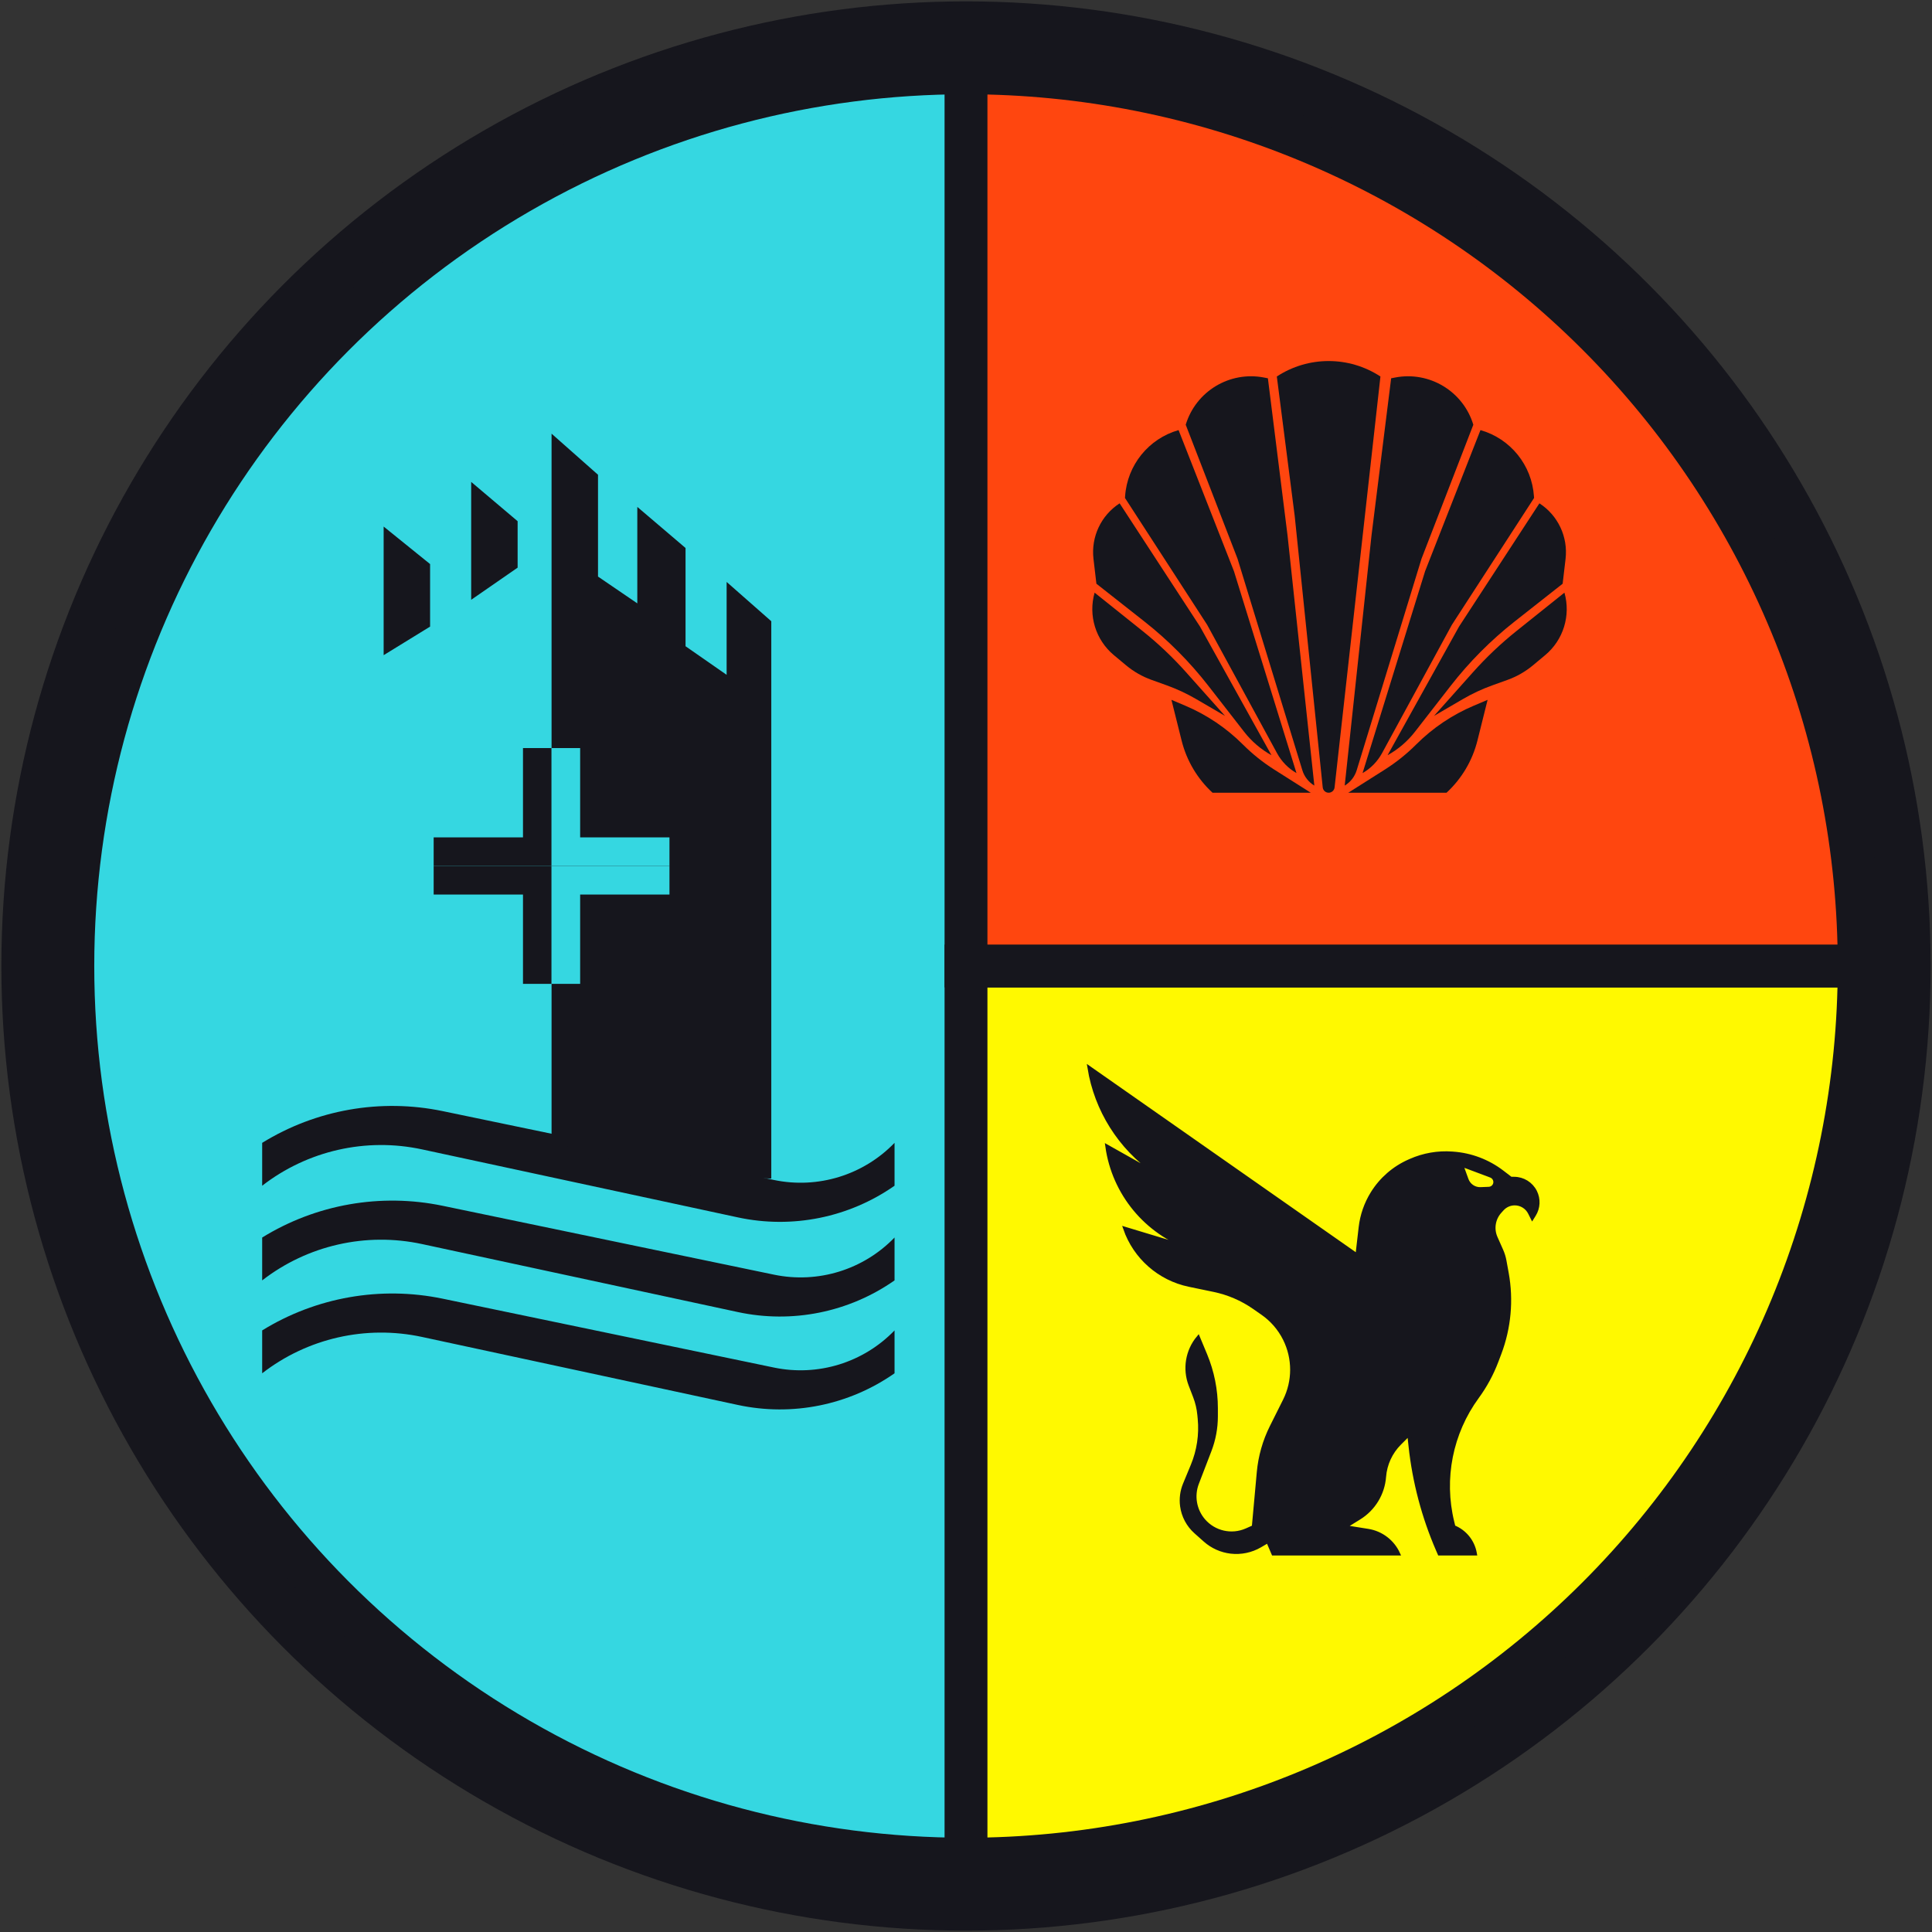 <svg xmlns="http://www.w3.org/2000/svg" fill="none" viewBox="0 0 1300 1300" height="1300" width="1300">
<rect x="0" y="0" width="1300" height="1300" fill="#333333" stroke="none"/>
<circle stroke-width="48.08" stroke="#16161D" r="625.04" cy="650" cx="650"></circle>
<circle stroke-width="28.848" stroke="#16161D" fill="#35D7E1" r="601" cy="650" cx="650"></circle>
<path stroke-width="28.848" stroke="#16161D" fill="#FFF900" d="M650 1251C728.924 1251 807.076 1235.45 879.993 1205.25C952.909 1175.05 1019.16 1130.78 1074.97 1074.97C1130.78 1019.16 1175.05 952.909 1205.25 879.993C1235.45 807.076 1251 728.924 1251 650H650L650 1251Z"></path>
<path stroke-width="2.404" stroke="#16161D" fill="#16161D" d="M744.958 771.402L783.422 793.038L777.157 788.687C753.507 772.264 737.547 746.935 732.938 718.514L913.238 844.724L915.42 825.811C916.358 817.685 919.076 809.866 923.382 802.91C929.301 793.348 937.98 785.805 948.274 781.276L949.18 780.877C957.941 777.022 967.51 775.364 977.057 776.046L977.765 776.097C989.776 776.955 1001.27 781.309 1010.84 788.624L1016.61 793.038H1018.77C1024.81 793.038 1030.34 796.453 1033.04 801.86C1035.53 806.833 1035.25 812.741 1032.3 817.456L1031.03 819.482L1029.36 816.132C1027.44 812.291 1023.51 809.866 1019.22 809.866C1016.03 809.866 1012.98 811.213 1010.83 813.576L1009.35 815.209C1005 819.997 1003.88 826.905 1006.51 832.818L1010.31 841.368C1011.3 843.597 1012.02 845.937 1012.46 848.337L1013.98 856.678C1017.27 874.81 1015.57 893.497 1009.05 910.733L1007.07 915.959C1003.83 924.523 999.445 932.609 994.038 939.999C976.341 964.185 970.225 994.951 977.326 1024.07L978.146 1027.43C985.625 1030.42 991.041 1037.05 992.482 1044.97L992.57 1045.46H968.53L967.41 1042.87C957.794 1020.68 951.582 997.17 948.983 973.126L948.096 964.924L941.811 971.208C935.783 977.236 932.111 985.222 931.457 993.721C930.583 1005.08 924.338 1015.35 914.647 1021.35L904.824 1027.43L920.533 1029.94C929.489 1031.37 937.131 1037.2 940.884 1045.46H856.744L853.138 1037.04L847.87 1040.12C841.928 1043.58 835.019 1045.02 828.187 1044.22C821.738 1043.46 815.678 1040.74 810.825 1036.43L804.535 1030.84C799.444 1026.31 796.149 1020.11 795.249 1013.36C794.588 1008.4 795.247 1003.36 797.158 998.74L802.413 986.04C806.518 976.12 808.132 965.346 807.114 954.659L806.86 951.996C806.462 947.813 805.495 943.703 803.987 939.781L800.98 931.964C796.819 921.145 798.839 908.921 806.26 900.016L811.088 911.603C815.836 922.997 818.28 935.219 818.28 947.563V953.002C818.28 960.882 816.829 968.696 814 976.051L805.558 998.002C802.288 1006.5 803.945 1016.11 809.872 1023.03C817.001 1031.34 828.745 1034 838.755 1029.55L843.522 1027.43L846.863 990.674C847.833 980.012 850.787 969.625 855.575 960.049L864.426 942.349C870.94 929.32 870.94 913.984 864.426 900.955C860.963 894.029 855.817 888.083 849.46 883.661L843.801 879.724C835.686 874.078 826.512 870.132 816.832 868.123L800.177 864.666C780.096 860.498 763.687 846.075 756.978 826.694L808.664 842.32L801.573 839.906C771.28 829.593 749.38 803.095 744.958 771.402Z"></path>
<path fill="#FFF900" d="M996.235 798.804L1001.76 798.581C1003.64 798.506 1005.06 796.84 1004.83 794.972C1004.68 793.783 1003.89 792.774 1002.77 792.353L985.358 785.826L988.09 793.339C989.327 796.739 992.62 798.949 996.235 798.804Z"></path>
<path stroke-width="28.848" stroke="#16161D" fill="#FF460F" d="M1251 650C1251 571.076 1235.45 492.924 1205.25 420.007C1175.05 347.091 1130.78 280.837 1074.97 225.029C1019.16 169.221 952.909 124.951 879.993 94.748C807.076 64.545 728.924 49 650 49V650H1251Z"></path>
<path fill="#16161D" d="M757.706 447.669L749.499 440.83C737.239 430.614 732.16 414.127 736.544 398.782L768.843 424.621C779.345 433.023 789.124 442.291 798.076 452.328L824.29 481.72L804.866 470.389C798.596 466.732 792.006 463.655 785.177 461.197L774.806 457.463C768.578 455.221 762.791 451.906 757.706 447.669Z"></path>
<path fill="#16161D" d="M857.378 517.821L881.986 533.406H815.876C805.681 523.996 798.457 511.812 795.092 498.352L788.23 470.902L797.524 474.835C812.026 480.97 825.206 489.849 836.341 500.983C842.711 507.354 849.767 513.001 857.378 517.821Z"></path>
<path fill="#16161D" d="M753.372 338.682L807.462 421.62L855.542 508.164C848.404 504.198 842.14 498.831 837.126 492.385L813.13 461.532C800.583 445.401 786.122 430.855 770.065 418.214L737.746 392.772L735.782 376.076C734.041 361.277 740.862 346.776 753.372 338.682Z"></path>
<path fill="#16161D" d="M793.038 289.4L830.3 384.358L872.37 520.184C866.869 517.041 862.352 512.429 859.323 506.865L812.27 420.418L756.978 335.076L757.054 333.942C758.45 312.99 772.848 295.169 793.038 289.4Z"></path>
<path fill="#16161D" d="M853.138 254.542L866.36 360.318L884.39 528.598C880.521 526.277 877.648 522.605 876.326 518.291L832.704 375.944L797.846 285.794C804.674 263.261 827.44 249.545 850.551 254.039L853.138 254.542Z"></path>
<path fill="#16161D" d="M871.168 347.096L859.148 253.34C880.317 239.47 907.695 239.47 928.864 253.34L898.01 529.837C897.784 531.869 896.066 533.406 894.021 533.406C891.964 533.406 890.239 531.851 890.028 529.804L871.168 347.096Z"></path>
<path fill="#16161D" d="M1031.51 447.669L1039.71 440.83C1051.97 430.614 1057.05 414.127 1052.67 398.782L1020.37 424.621C1009.87 433.023 1000.09 442.291 991.138 452.328L964.924 481.72L984.348 470.389C990.618 466.732 997.208 463.655 1004.04 461.197L1014.41 457.463C1020.64 455.221 1026.42 451.906 1031.51 447.669Z"></path>
<path fill="#16161D" d="M931.836 517.821L907.228 533.406H973.338C983.533 523.996 990.757 511.812 994.122 498.352L1000.98 470.902L991.69 474.835C977.188 480.97 964.008 489.849 952.873 500.983C946.503 507.354 939.447 513.001 931.836 517.821Z"></path>
<path fill="#16161D" d="M1035.84 338.682L981.752 421.62L933.672 508.164C940.81 504.198 947.074 498.831 952.088 492.385L976.084 461.532C988.631 445.401 1003.09 430.855 1019.15 418.214L1051.47 392.772L1053.43 376.076C1055.17 361.277 1048.35 346.776 1035.84 338.682Z"></path>
<path fill="#16161D" d="M996.176 289.4L958.914 384.358L916.844 520.184C922.345 517.041 926.862 512.429 929.891 506.865L976.944 420.418L1032.24 335.076L1032.16 333.942C1030.76 312.99 1016.37 295.169 996.176 289.4Z"></path>
<path fill="#16161D" d="M936.076 254.542L922.854 360.318L904.824 528.598C908.693 526.277 911.566 522.605 912.888 518.291L956.51 375.944L991.368 285.794C984.54 263.261 961.774 249.545 938.663 254.039L936.076 254.542Z"></path>
<path fill="#16161D" d="M176.412 768.998C212.69 746.614 256.163 738.975 297.899 747.651L520.824 793.994C550.354 800.133 580.97 790.697 601.92 768.998V797.846C571.262 819.307 533.05 827.025 496.466 819.148L283.958 773.389C246.257 765.271 206.895 774.222 176.412 797.846V768.998Z"></path>
<path fill="#16161D" d="M176.412 895.208C212.69 872.823 256.163 865.185 297.899 873.861L520.824 920.204C550.354 926.342 580.97 916.906 601.92 895.208V924.056C571.262 945.516 533.05 953.235 496.466 945.357L283.958 899.598C246.257 891.48 206.895 900.432 176.412 924.056V895.208Z"></path>
<path fill="#16161D" d="M176.412 832.704C212.69 810.32 256.163 802.681 297.899 811.357L520.824 857.7C550.354 863.839 580.97 854.403 601.92 832.704V861.552C571.262 883.013 533.05 890.732 496.466 882.854L283.958 837.095C246.257 828.977 206.895 837.928 176.412 861.552V832.704Z"></path>
<path fill="#16161D" d="M258.148 354.308L289.4 379.55V421.62L258.148 440.852V354.308Z"></path>
<path fill="#16161D" d="M317.046 324.258L348.298 350.702V381.954L317.046 403.59V324.258Z"></path>
<path fill="#16161D" d="M371.136 291.804L402.388 319.45V387.964L428.832 405.994V341.086L461.286 368.732V434.842L488.932 454.074V391.57L518.982 418.014V793.038L476.497 791.689C454.441 790.989 432.587 787.256 411.55 780.594L371.136 767.796V291.804Z"></path>
<path fill="#16161D" d="M351.904 563.456V503.356H371.136V582.688H291.804V563.456H351.904Z"></path>
<path fill="#16161D" d="M351.904 601.92V662.02H371.136V582.688H291.804V601.92H351.904Z"></path>
<path fill="#35D7E1" d="M390.368 563.456V503.356H371.136V582.688H450.468V563.456H390.368Z"></path>
<path fill="#35D7E1" d="M390.368 601.92V662.02H371.136V582.688H450.468V601.92H390.368Z"></path>
</svg>
